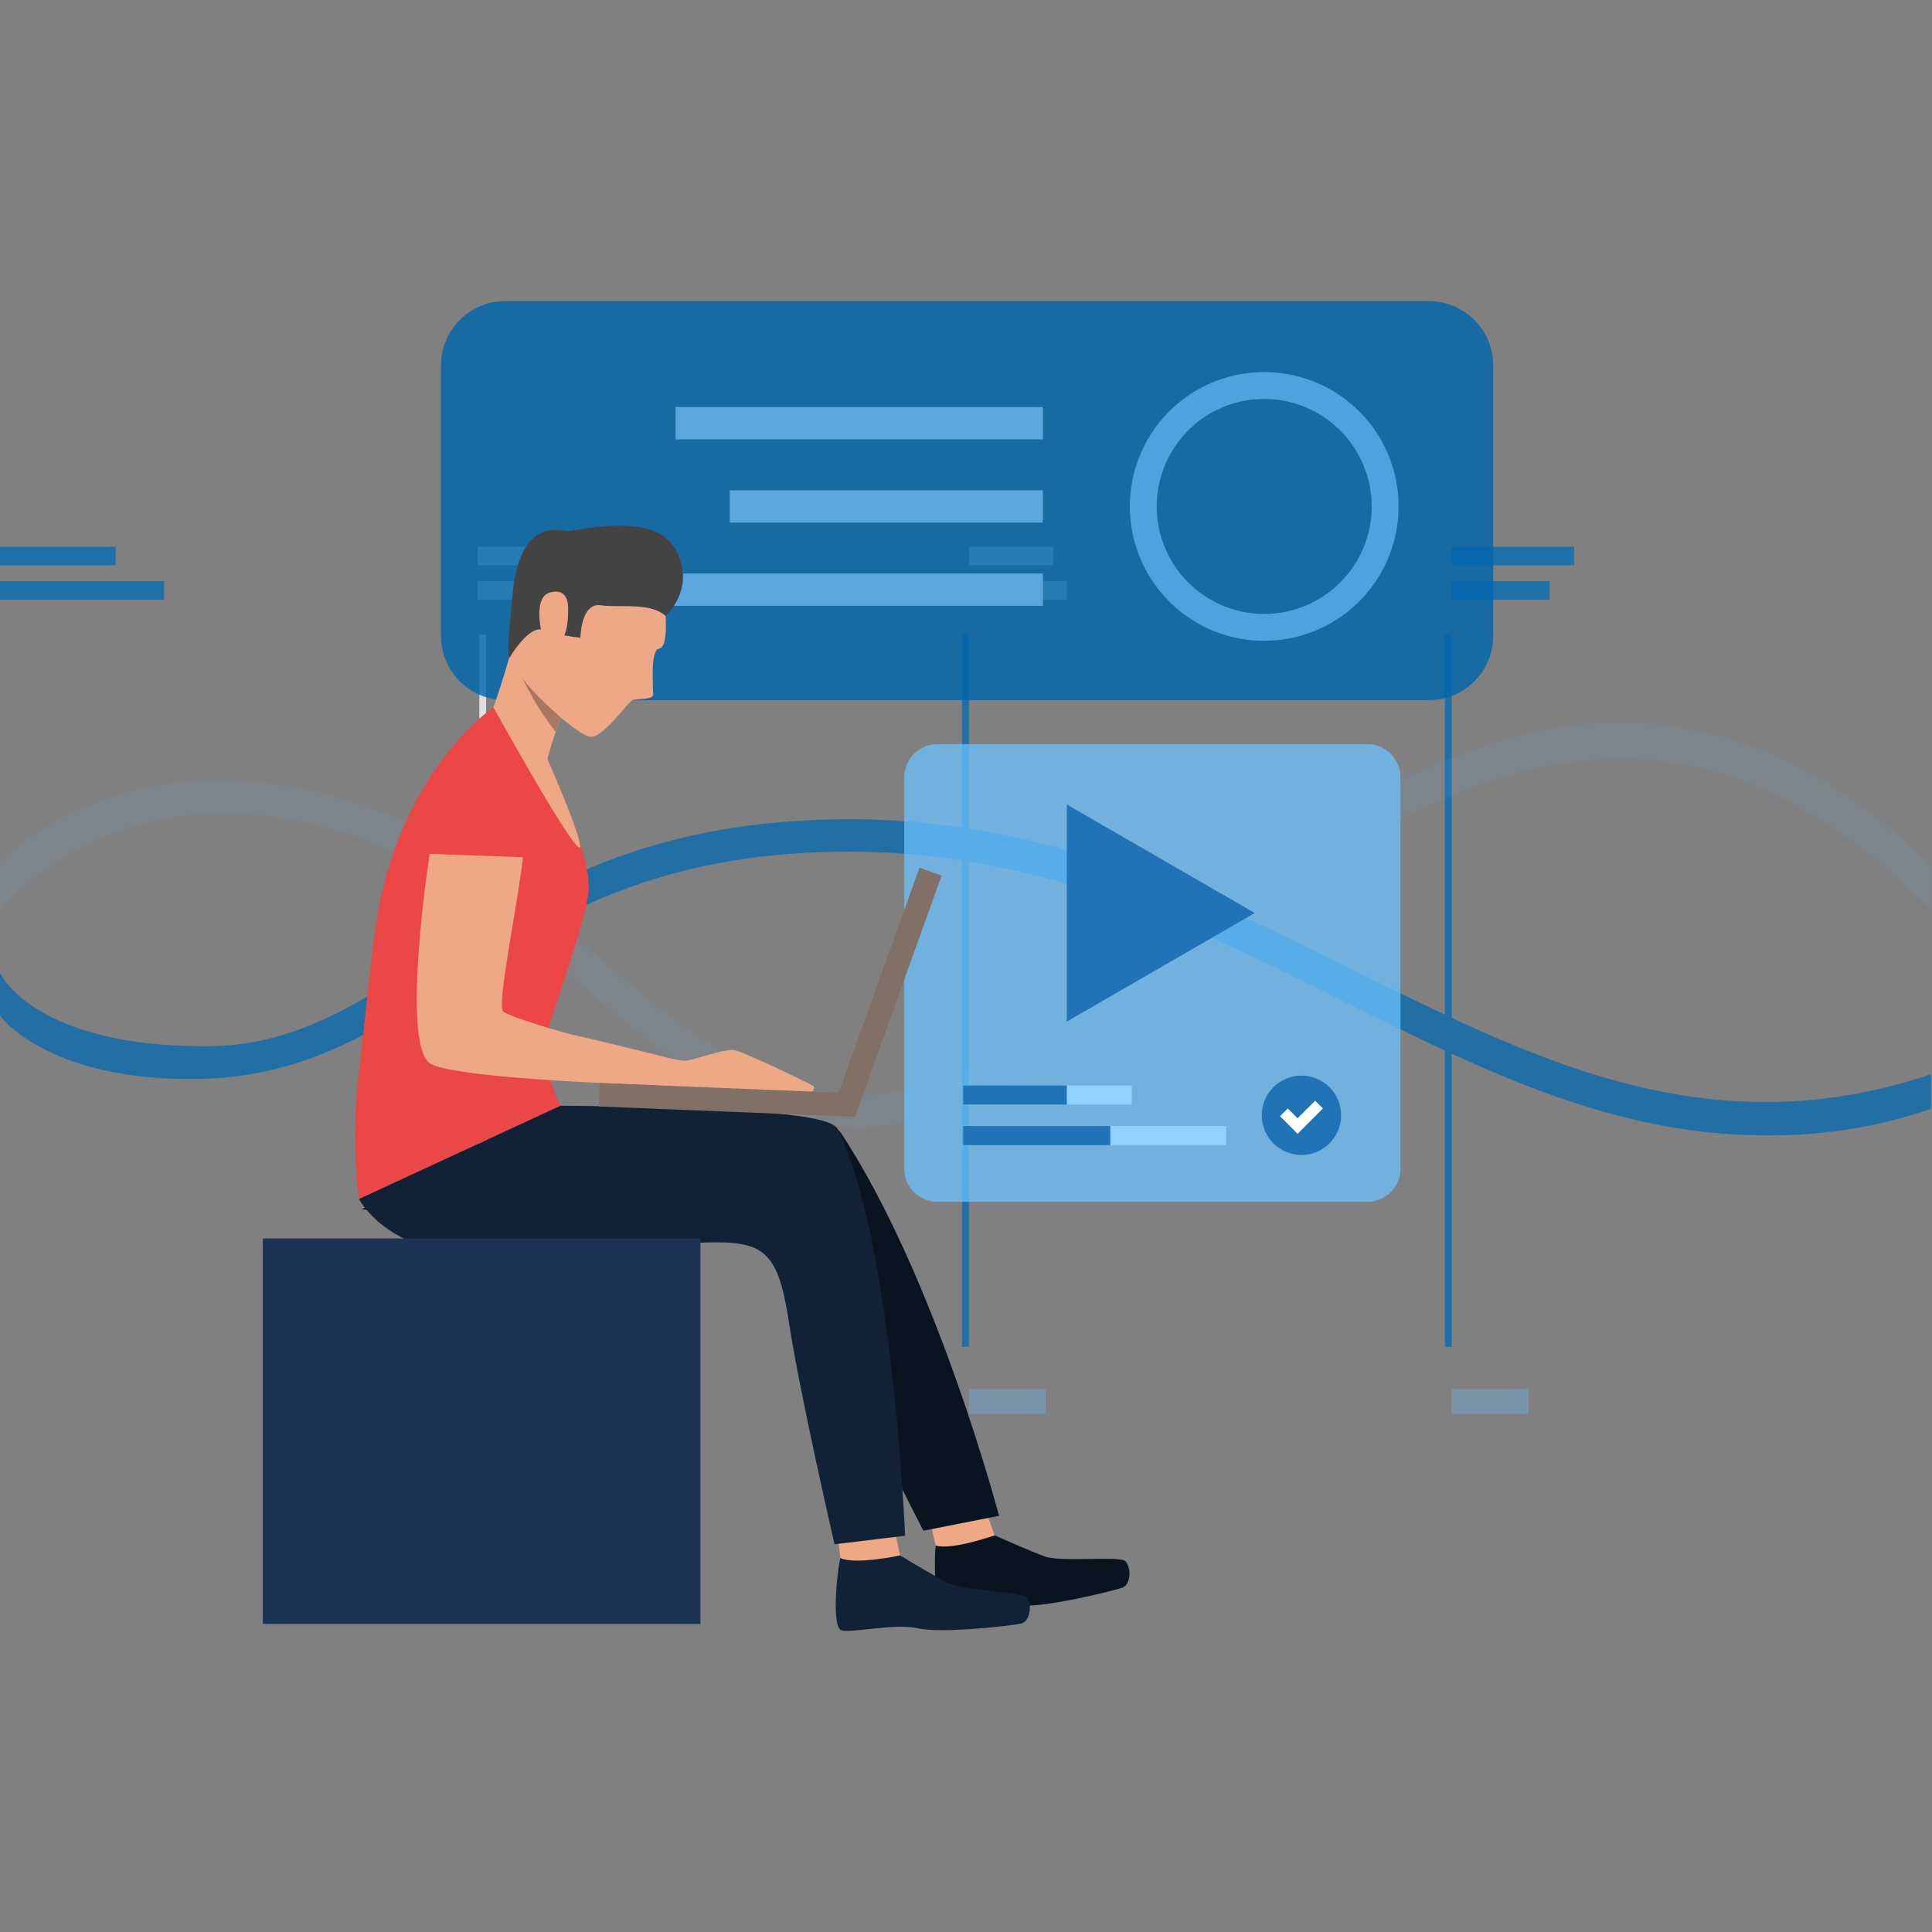 <svg xmlns="http://www.w3.org/2000/svg" width="392" height="392" viewBox="0 0 392 392">
  <rect x="0" y="0" width="392" height="392" fill="#808080" stroke="none"/>
  <g id="_1" data-name="1" transform="translate(-1229.5 -2452)">
    <rect id="Rectangle_15062" data-name="Rectangle 15062" width="392" height="392" transform="translate(1229.5 2452)" fill="#fff" opacity="0"/>
    <g id="howit-1_1_" data-name="howit-1 (1)" transform="translate(1229.5 2513.093)">
      <g id="Group_11546" data-name="Group 11546" transform="translate(0 49.849)">
        <g id="Group_11541" data-name="Group 11541" transform="translate(97.26 17.809)">
          <rect id="Rectangle_15034" data-name="Rectangle 15034" width="1.377" height="144.528" fill="#e0e0e0"/>
        </g>
        <g id="Group_11542" data-name="Group 11542" transform="translate(195.208 17.809)">
          <rect id="Rectangle_15035" data-name="Rectangle 15035" width="1.377" height="144.528" fill="#216fa5"/>
        </g>
        <g id="Group_11543" data-name="Group 11543" transform="translate(293.157 17.809)">
          <rect id="Rectangle_15036" data-name="Rectangle 15036" width="1.377" height="144.528" fill="#216fa5"/>
        </g>
        <rect id="Rectangle_15037" data-name="Rectangle 15037" width="23.461" height="3.768" transform="translate(0.001)" fill="#2071a9"/>
        <rect id="Rectangle_15038" data-name="Rectangle 15038" width="33.278" height="3.767" transform="translate(0.001 6.964)" fill="#2071a9"/>
        <rect id="Rectangle_15039" data-name="Rectangle 15039" width="27.544" height="3.768" transform="translate(96.894)" fill="#d9d9d9"/>
        <rect id="Rectangle_15040" data-name="Rectangle 15040" width="17.611" height="3.767" transform="translate(96.894 6.964)" fill="#d9d9d9"/>
        <rect id="Rectangle_15041" data-name="Rectangle 15041" width="17.068" height="3.768" transform="translate(196.586)" fill="#d9d9d9"/>
        <rect id="Rectangle_15042" data-name="Rectangle 15042" width="19.894" height="3.767" transform="translate(196.586 6.964)" fill="#d9d9d9"/>
        <rect id="Rectangle_15043" data-name="Rectangle 15043" width="24.862" height="3.768" transform="translate(294.534)" fill="#2071a9"/>
        <rect id="Rectangle_15044" data-name="Rectangle 15044" width="19.894" height="3.767" transform="translate(294.534 6.964)" fill="#2071a9"/>
        <rect id="Rectangle_15045" data-name="Rectangle 15045" width="15.584" height="5.023" transform="translate(97.949 170.899)" fill="#b8b8b8"/>
        <rect id="Rectangle_15046" data-name="Rectangle 15046" width="15.584" height="5.023" transform="translate(196.586 170.899)" fill="rgba(106,194,255,0.3)"/>
        <rect id="Rectangle_15047" data-name="Rectangle 15047" width="15.584" height="5.023" transform="translate(294.534 170.899)" fill="rgba(106,194,255,0.3)"/>
        <g id="Group_11544" data-name="Group 11544" transform="translate(0 55.28)">
          <path id="Path_24633" data-name="Path 24633" d="M420.273,352.66c-30.551,0-57.108-13.207-84.794-26.974-34.18-17-69.524-34.572-116.614-29.76-30.069,3.073-48.944,15.319-65.6,26.123-15.077,9.782-29.333,18.385-48.639,19.12-31.2,1.187-42.026-12.12-42.207-12.933V319.7h0c.039.148,6.851,15.083,42.173,14.907,17.4-.088,30.233-8.417,45.1-18.062,17.275-11.209,36.856-23.912,68.5-27.147,48.978-5.006,85.188,13,120.2,30.413,36.64,18.22,71.6,35.306,115.814,20.483v7.021A99.828,99.828,0,0,1,420.273,352.66Z" transform="translate(-62.423 -288.545)" fill="#216fa5"/>
        </g>
        <g id="Group_11545" data-name="Group 11545" transform="translate(0.001 35.713)">
          <path id="Path_24634" data-name="Path 24634" d="M236.895,329.08c-22.55,0-40.436-15.165-57.946-30.011C165.672,287.813,151.9,276.3,136,270.627c-48.526-17.325-73.351,14.31-73.573,14.589v-9.624c.262-.329,4.691-6.079,17.5-11.569,11.664-5,31.234-8.986,58.227.4,17.1,5.948,31.3,17.99,45.04,29.635,27.863,23.623,51.926,44.024,93.715,12.069,31.651-24.2,61.488-47.267,90.845-55.694,28.714-8.241,58.649-2.208,86.669,25.813l-.207,8.739C394.7,225.2,344.014,263.081,280.9,311.345,264.179,324.129,249.774,329.079,236.895,329.08Z" transform="translate(-62.425 -247.034)" fill="#6ac2ff" opacity="0.08"/>
        </g>
      </g>
      <path id="Path_24635" data-name="Path 24635" d="M452.677,146.493H265.3a13.061,13.061,0,0,1-13.061-13.061V78.58A13.061,13.061,0,0,1,265.3,65.519H452.677A13.061,13.061,0,0,1,465.738,78.58v54.852A13.061,13.061,0,0,1,452.677,146.493Z" transform="translate(-162.765 -65.519)" fill="#0065ab" opacity="0.81"/>
      <g id="Group_11547" data-name="Group 11547" transform="translate(229.243 14.399)">
        <path id="Path_24636" data-name="Path 24636" d="M576.017,150.595a27.264,27.264,0,1,1,27.265-27.265A27.295,27.295,0,0,1,576.017,150.595Zm0-49.074a21.81,21.81,0,1,0,21.81,21.809A21.834,21.834,0,0,0,576.017,101.521Z" transform="translate(-548.753 -96.066)" fill="#4ea3df"/>
      </g>
      <rect id="Rectangle_15048" data-name="Rectangle 15048" width="74.54" height="6.552" transform="translate(137.058 21.502)" fill="#5ba8de"/>
      <rect id="Rectangle_15049" data-name="Rectangle 15049" width="63.544" height="6.552" transform="translate(148.054 38.387)" fill="#5ba8de"/>
      <rect id="Rectangle_15050" data-name="Rectangle 15050" width="102.178" height="6.552" transform="translate(109.42 55.272)" fill="#5ba8de"/>
      <g id="Group_11548" data-name="Group 11548" transform="translate(183.467 89.888)" opacity="0.74">
        <path id="Path_24637" data-name="Path 24637" d="M545.6,349.08H458.367a6.726,6.726,0,0,1-6.726-6.726V262.939a6.726,6.726,0,0,1,6.726-6.726H545.6a6.726,6.726,0,0,1,6.726,6.726v79.415A6.726,6.726,0,0,1,545.6,349.08Z" transform="translate(-451.641 -256.213)" fill="#6ac2ff"/>
      </g>
      <g id="Group_11549" data-name="Group 11549" transform="translate(195.405 159.141)">
        <rect id="Rectangle_15051" data-name="Rectangle 15051" width="34.209" height="3.887" fill="#8fd1ff"/>
      </g>
      <g id="Group_11550" data-name="Group 11550" transform="translate(195.405 159.141)">
        <rect id="Rectangle_15052" data-name="Rectangle 15052" width="21.047" height="3.887" fill="#2273b5"/>
      </g>
      <g id="Group_11551" data-name="Group 11551" transform="translate(195.405 167.377)">
        <rect id="Rectangle_15053" data-name="Rectangle 15053" width="53.355" height="3.887" fill="#8fd1ff"/>
      </g>
      <g id="Group_11552" data-name="Group 11552" transform="translate(195.405 167.377)">
        <rect id="Rectangle_15054" data-name="Rectangle 15054" width="29.863" height="3.887" fill="#2273b5"/>
      </g>
      <g id="Group_11553" data-name="Group 11553" transform="translate(256.013 157.151)">
        <ellipse id="Ellipse_164" data-name="Ellipse 164" cx="8.051" cy="8.051" rx="8.051" ry="8.051" fill="#2273b5"/>
      </g>
      <g id="Group_11554" data-name="Group 11554" transform="translate(259.716 162.242)">
        <path id="Path_24638" data-name="Path 24638" d="M616.963,416.415l-3.562-3.562,1.571-1.57,1.991,1.991,3.565-3.564,1.57,1.57Z" transform="translate(-613.401 -409.71)" fill="#fff"/>
      </g>
      <path id="Path_24639" data-name="Path 24639" d="M559.763,304.224,521.618,282.2v44.047Z" transform="translate(-305.166 -180.063)" fill="#2273b5"/>
      <g id="Group_11563" data-name="Group 11563" transform="translate(53.329 45.555)">
        <g id="Group_11556" data-name="Group 11556" transform="translate(136.346 204.815)">
          <g id="Group_11555" data-name="Group 11555">
            <path id="Path_24640" data-name="Path 24640" d="M476.95,596.716s7.12,3.212,10.3,4.329,14.827-.139,16.121.86,1.348,4.777-.525,5.438-15.784,4.093-20.635,3.6-13.387,2.783-15.425,2.359-2.216-11.866-1.786-14.5S476.95,596.716,476.95,596.716Z" transform="translate(-464.81 -596.669)" fill="#091421"/>
          </g>
        </g>
        <g id="Group_11558" data-name="Group 11558" transform="translate(135.413 200.278)">
          <g id="Group_11557" data-name="Group 11557">
            <path id="Path_24641" data-name="Path 24641" d="M474.266,587.044l1.638,4.585s-8.582,3.058-11.948,2.087l-1.125-4.675Z" transform="translate(-462.831 -587.044)" fill="#eea886"/>
          </g>
        </g>
        <g id="Group_11560" data-name="Group 11560" transform="translate(116.245 208.192)">
          <g id="Group_11559" data-name="Group 11559">
            <path id="Path_24642" data-name="Path 24642" d="M435.214,604.583s6.715,4.095,9.75,5.606,14.738,1.746,15.913,2.9.811,4.915-1.121,5.334-16.125,2.059-20.888.956-13.6,1.063-15.576.383-.89-12.065-.172-14.628S435.214,604.583,435.214,604.583Z" transform="translate(-422.167 -603.834)" fill="#112236"/>
          </g>
        </g>
        <g id="Group_11562" data-name="Group 11562" transform="translate(116.597 204.175)">
          <g id="Group_11561" data-name="Group 11561">
            <path id="Path_24643" data-name="Path 24643" d="M434.6,595.313l1,4.766s-8.859,1.946-12.095.554l-.6-4.784Z" transform="translate(-422.914 -595.313)" fill="#eea886"/>
          </g>
        </g>
        <path id="Path_24644" data-name="Path 24644" d="M259.047,413.3s30.619.27,34.373.8c4.07.576,20,1.09,21.924,4.009,19.418,29.469,32.092,77.72,32.092,77.72l-15.346,3.021s-14.841-28.762-21.058-43.7c-5.581-13.413-10.357-16.861-22.077-16.566s-49.205-2.287-70.819-4.965Z" transform="translate(-198.066 -294.92)" fill="#091421"/>
        <path id="Path_24645" data-name="Path 24645" d="M254.327,250.9s9.084,19.554,8.349,26.817-8.55,27.4-9.1,31.441,3.4,12.044,3.4,12.044l-40.91,18.938a113.006,113.006,0,0,1,0-25.762c1.648-13.789,2.864-28.61,4.682-36.4,6.205-26.591,22.622-37.612,22.622-37.612Z" transform="translate(-196.585 -203.501)" fill="#eb4747"/>
        <path id="Path_24646" data-name="Path 24646" d="M257.8,411.86s30.619.269,34.373.8c4.07.577,20.361.854,21.924,4.01,11.126,22.468,13.625,82.443,13.625,82.443l-14.315,1.73s-7.032-30.438-9.239-44.936S299.2,439.3,287.483,439.6s-57.626,12.031-70.595-8.8Z" transform="translate(-197.406 -294.159)" fill="#112236"/>
        <path id="Path_24647" data-name="Path 24647" d="M244.532,280.521c.089-3.786,2.288-20.127,11.506-19.009s8.151,12.176,7.3,20.517c-.893,8.727-5.421,30.125-3.981,31.226s12.377,4.386,14.728,4.856,16.527,3.949,17.692,4.273c1.139.317-1.143,5.831-1.143,5.831s-39.262-1.151-45.83-4.263S244.532,280.521,244.532,280.521Z" transform="translate(-210.581 -214.652)" fill="#eea886"/>
        <path id="Path_24648" data-name="Path 24648" d="M346.526,389.208a38.124,38.124,0,0,0,4.324.847c1.407.112,8.064-2.53,10.135-2.149s15.393,6.812,15.989,7.262-.355,1.337-.355,1.337l-31.237-1.129Z" transform="translate(-265.332 -281.477)" fill="#eea886"/>
        <rect id="Rectangle_15055" data-name="Rectangle 15055" width="51.988" height="4.762" transform="translate(68.36 113.096) rotate(2.315)" fill="#807066"/>
        <rect id="Rectangle_15056" data-name="Rectangle 15056" width="51.988" height="4.762" transform="translate(115.663 118.335) rotate(-70.246)" fill="#807066"/>
        <path id="Path_24649" data-name="Path 24649" d="M314.666,180.584s.98,8.029-1.2,8.366c-1.8.279-1.164,8.028-1.164,9.254s-3.371.8-4.29,1.226-6.147,8.09-8.773,7.355-12.463-9.153-14.3-13.591,1.317-20,5.792-25.327S312.889,166.533,314.666,180.584Z" transform="translate(-233.099 -163.979)" fill="#eea886"/>
        <path id="Path_24650" data-name="Path 24650" d="M289.109,213.414s-.265.7-.655,1.795c-.288.8-.643,1.819-1.013,2.922-1,2.988-2.094,6.614-2.177,8.385-.155,3.31-10.451-13.361-10.451-13.361a159.619,159.619,0,0,0,6.013-21.783C283.132,179.628,289.109,213.414,289.109,213.414Z" transform="translate(-228.027 -176.292)" fill="#eea886"/>
        <path id="Path_24651" data-name="Path 24651" d="M313.171,180.485s6.453-5.732,1.9-13.638-20.425-3.371-21.941-3.555-9.435-2.7-10.971,12.564-.568,12.971-.568,12.971,3.889-6.551,6.666-5.494a38.976,38.976,0,0,0,7.631,1.563s.092-7.124,4.091-6.573S310.01,177.664,313.171,180.485Z" transform="translate(-231.452 -162.163)" fill="#434343"/>
        <path id="Path_24652" data-name="Path 24652" d="M246.1,280.168l21.046.76s3.268-21.9-8.829-21.477S246.1,280.168,246.1,280.168Z" transform="translate(-212.847 -213.589)" fill="#eb4747"/>
        <path id="Path_24653" data-name="Path 24653" d="M300.406,194.837c.011-.978.4-5.046-3.581-4.126s-1.585,9.815-1.072,10.118S300.313,203.066,300.406,194.837Z" transform="translate(-238.471 -177.183)" fill="#eea886"/>
        <rect id="Rectangle_15057" data-name="Rectangle 15057" width="88.783" height="78.222" transform="translate(0 144.628)" fill="#1c3353"/>
        <path id="Path_24654" data-name="Path 24654" d="M274.813,240.361S292.873,273,292.4,268.37c-.368-3.616-8.189-21.083-8.189-21.083Z" transform="translate(-228.027 -203.5)" fill="#eea886"/>
        <path id="Path_24655" data-name="Path 24655" d="M294.863,235.378c-.288.8-.643,1.819-1.013,2.922a59.3,59.3,0,0,1-6.913-11.253C288.425,229.754,294.863,235.378,294.863,235.378Z" transform="translate(-234.436 -196.462)" fill="#a77860"/>
      </g>
    </g>
  </g>
</svg>

